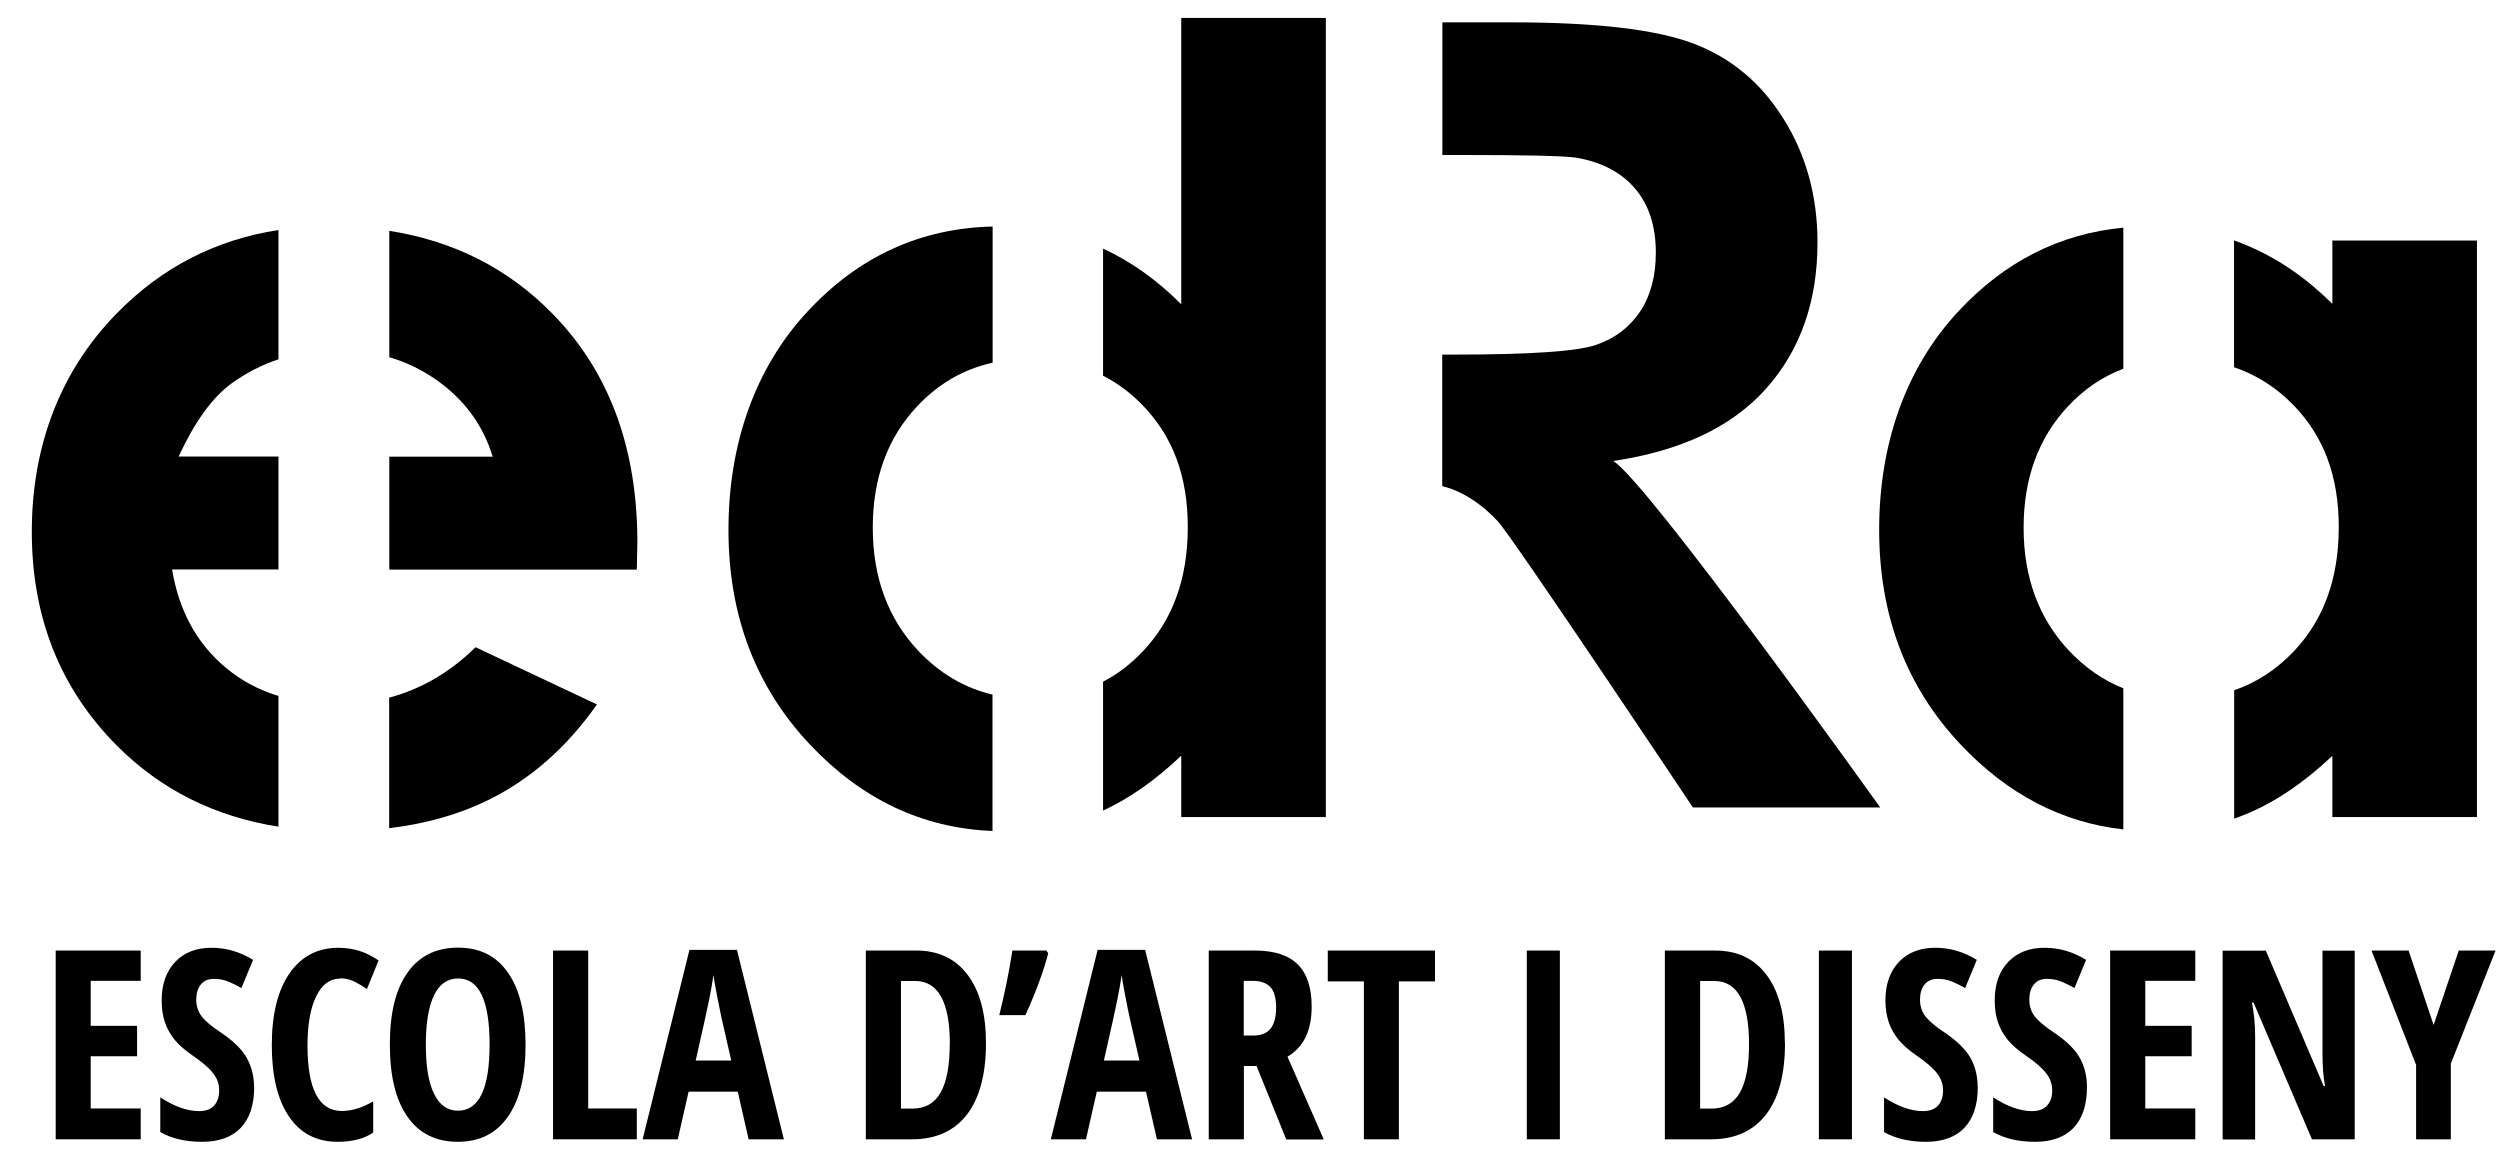 <svg xmlns="http://www.w3.org/2000/svg" id="Capa_1" viewBox="0 0 180 83"><path d="M28.02,50.23c2.31-.62,4.38-1.82,6.22-3.63l8.74,4.12c-2.18,3.1-4.8,5.4-7.84,6.89-2.1,1.03-4.47,1.7-7.12,2.02v-9.41Z"></path><path d="M20.05,25.87c-1.2.4-2.32.97-3.37,1.73-1.38,1-2.65,2.75-3.82,5.27h7.19v8.13h-7.66c.49,2.96,1.77,5.32,3.86,7.07,1.11.93,2.38,1.61,3.8,2.04v9.41c-4.59-.72-8.47-2.66-11.63-5.83-4.08-4.1-6.13-9.23-6.13-15.4s2.04-11.57,6.13-15.74c3.23-3.3,7.1-5.29,11.63-5.99v9.3Z"></path><path d="M35.47,32.87c-.69-2.26-2.04-4.11-4.07-5.53-1.04-.73-2.17-1.27-3.37-1.62v-9.1c4.63.73,8.54,2.7,11.71,5.93,4.1,4.16,6.15,9.66,6.15,16.49l-.04,1.97h-17.82v-8.13h7.45Z"></path><path d="M79.42,49.08c1.05-.54,2-1.27,2.86-2.18,2.16-2.27,3.24-5.25,3.24-8.94s-1.08-6.53-3.24-8.77c-.86-.89-1.82-1.61-2.86-2.14v-9.15c2.02.93,3.9,2.27,5.63,4.01V1.29h10.41v57.54h-10.41v-4.42c-1.87,1.77-3.75,3.09-5.63,3.95v-9.28Z"></path><path d="M71.45,26.12c-2.08.46-3.89,1.51-5.41,3.13-2.14,2.27-3.2,5.19-3.2,8.75s1.09,6.53,3.26,8.84c1.54,1.63,3.32,2.69,5.36,3.17v9.82c-5.03-.2-9.41-2.27-13.13-6.21-3.92-4.15-5.88-9.31-5.88-15.47s1.9-11.64,5.69-15.72c3.68-3.96,8.12-6,13.33-6.12v9.81Z"></path><path d="M160.85,49.7c1.62-.55,3.05-1.49,4.3-2.8,2.16-2.28,3.24-5.25,3.24-8.94s-1.08-6.53-3.24-8.77c-1.25-1.29-2.68-2.2-4.3-2.75v-9.13c.33.12.67.25,1,.39,2.19.93,4.21,2.32,6.08,4.18v-4.56h10.41v41.51h-10.41v-4.41c-2.04,1.92-4.08,3.31-6.13,4.16-.31.13-.62.25-.94.36v-9.23Z"></path><path d="M152.88,26.55c-1.49.56-2.82,1.46-3.98,2.7-2.13,2.27-3.2,5.19-3.2,8.75s1.09,6.53,3.26,8.84c1.16,1.23,2.47,2.14,3.92,2.72v10.16c-4.43-.5-8.33-2.53-11.7-6.1-3.92-4.14-5.88-9.3-5.88-15.47s1.9-11.64,5.69-15.72c3.33-3.59,7.3-5.6,11.89-6.04v10.16Z"></path><path d="M103.85,25.53h.93c5.41,0,8.79-.23,10.14-.7,1.35-.46,2.4-1.26,3.16-2.39.76-1.13,1.14-2.55,1.14-4.25,0-1.91-.5-3.44-1.5-4.62-1.01-1.17-2.42-1.91-4.25-2.22-.91-.13-3.66-.19-8.23-.19h-1.39V1.61h5.03c5.98,0,10.32.5,13.03,1.52,2.71,1.02,4.88,2.82,6.5,5.42,1.63,2.6,2.45,5.57,2.45,8.91,0,4.24-1.23,7.74-3.69,10.51-2.46,2.76-6.13,4.5-11.02,5.22,2.43,1.44,19.23,24.95,19.23,24.95h-13.49s-12.99-19.49-14.06-20.62c-1.07-1.14-2.21-1.92-3.41-2.35l-.58-.17v-9.46Z"></path><polygon points="10.13 82.03 4.01 82.03 4.01 68.44 10.13 68.44 10.13 70.62 6.53 70.62 6.53 73.86 9.87 73.86 9.87 76.05 6.53 76.05 6.53 79.81 10.13 79.81 10.13 82.03"></polygon><path d="M18.3,78.28c0,1.27-.32,2.24-.96,2.92-.64.67-1.57,1.01-2.78,1.01s-2.19-.23-3.02-.7v-2.5c1.01.66,1.95.99,2.79.99.48,0,.85-.13,1.09-.4.24-.27.36-.63.36-1.09s-.14-.87-.44-1.24c-.29-.38-.77-.79-1.44-1.25-.58-.4-1.03-.79-1.32-1.15-.3-.37-.54-.78-.7-1.24-.16-.46-.24-.99-.24-1.6,0-1.17.33-2.09.97-2.77.64-.68,1.52-1.02,2.61-1.02s2.04.29,3,.87l-.84,2.03c-.29-.17-.61-.33-.93-.46-.32-.14-.67-.2-1.05-.2-.41,0-.72.13-.94.4-.22.27-.33.64-.33,1.1s.13.86.39,1.2c.26.34.72.73,1.38,1.16.89.6,1.51,1.2,1.86,1.82.35.62.53,1.32.53,2.12"></path><path d="M24.48,70.46c-.72,0-1.3.42-1.71,1.27-.42.85-.63,2.03-.63,3.54,0,3.15.82,4.72,2.47,4.72.72,0,1.47-.23,2.26-.69v2.25c-.66.44-1.51.66-2.55.66-1.53,0-2.7-.61-3.52-1.83-.82-1.21-1.23-2.93-1.23-5.13s.42-3.93,1.27-5.16c.85-1.23,2.02-1.85,3.53-1.85.49,0,.97.07,1.43.2.46.13.94.37,1.46.71l-.84,2.06c-.28-.19-.58-.37-.89-.53-.32-.16-.66-.24-1.03-.24"></path><path d="M37.84,75.21c0,2.25-.42,3.98-1.27,5.19-.84,1.21-2.04,1.81-3.61,1.81s-2.78-.6-3.62-1.8c-.85-1.21-1.27-2.94-1.27-5.21s.42-3.97,1.27-5.17c.84-1.19,2.05-1.8,3.64-1.8s2.77.61,3.6,1.81c.84,1.2,1.26,2.93,1.26,5.18M30.66,75.21c0,1.55.19,2.73.59,3.54.39.81.96,1.22,1.72,1.22,1.52,0,2.28-1.59,2.28-4.76s-.75-4.76-2.26-4.76c-.77,0-1.35.4-1.74,1.21-.39.81-.59,1.99-.59,3.55"></path><polygon points="39.82 82.03 39.82 68.44 42.35 68.44 42.35 79.81 45.85 79.81 45.85 82.03 39.82 82.03"></polygon><path d="M53.9,82.03l-.78-3.43h-3.54l-.78,3.43h-2.53l3.37-13.64h3.42l3.38,13.64h-2.54ZM52.65,76.36l-.72-3.16c-.04-.19-.14-.67-.29-1.44-.15-.77-.24-1.29-.27-1.55-.08.53-.18,1.12-.31,1.76-.13.64-.45,2.1-.97,4.39h2.57Z"></path><path d="M70.99,75.1c0,2.24-.46,3.96-1.37,5.15-.92,1.18-2.23,1.78-3.95,1.78h-3.33v-13.59h3.64c1.58,0,2.81.58,3.69,1.75.88,1.17,1.32,2.81,1.32,4.91M68.39,75.18c0-3.04-.84-4.55-2.51-4.55h-1.01v9.19h.81c.92,0,1.61-.38,2.04-1.15.44-.77.66-1.93.66-3.48"></path><path d="M75.34,68.44l.13.2c-.31,1.22-.85,2.7-1.64,4.45h-1.88c.39-1.58.71-3.14.94-4.65h2.45Z"></path><path d="M83.3,82.03l-.79-3.43h-3.54l-.78,3.43h-2.53l3.37-13.64h3.42l3.38,13.64h-2.53ZM82.04,76.36l-.72-3.16c-.05-.19-.14-.67-.29-1.44-.15-.77-.24-1.29-.27-1.55-.08.53-.18,1.12-.31,1.76-.13.64-.45,2.1-.97,4.39h2.57Z"></path><path d="M89.56,76.74v5.29h-2.53v-13.59h3.31c1.4,0,2.43.33,3.1,1,.67.66,1,1.68,1,3.04,0,1.72-.58,2.92-1.74,3.6l2.61,5.96h-2.7l-2.14-5.29h-.9ZM89.56,74.56h.65c.59,0,1.02-.17,1.28-.51.26-.34.39-.84.39-1.51s-.14-1.19-.42-1.48c-.28-.29-.7-.44-1.28-.44h-.63v3.94Z"></path><polygon points="100.72 82.03 98.2 82.03 98.2 70.66 95.6 70.66 95.6 68.44 103.32 68.44 103.32 70.66 100.72 70.66 100.72 82.03"></polygon><rect x="109.93" y="68.44" width="2.38" height="13.59"></rect><path d="M128.52,75.1c0,2.24-.45,3.96-1.37,5.15-.92,1.18-2.23,1.78-3.95,1.78h-3.33v-13.59h3.63c1.58,0,2.81.58,3.69,1.75.88,1.17,1.32,2.81,1.32,4.91M125.93,75.18c0-3.04-.84-4.55-2.51-4.55h-1.01v9.19h.81c.92,0,1.61-.38,2.05-1.15.44-.77.66-1.93.66-3.48"></path><rect x="130.96" y="68.44" width="2.38" height="13.59"></rect><path d="M142.4,78.28c0,1.27-.32,2.24-.96,2.92-.64.67-1.57,1.01-2.77,1.01s-2.19-.23-3.02-.7v-2.5c1.01.66,1.95.99,2.8.99.48,0,.85-.13,1.09-.4.24-.27.36-.63.36-1.09s-.15-.87-.44-1.24c-.29-.38-.77-.79-1.44-1.25-.58-.4-1.02-.79-1.32-1.15-.3-.37-.54-.78-.7-1.24-.16-.46-.25-.99-.25-1.6,0-1.17.33-2.09.97-2.77.65-.68,1.52-1.02,2.61-1.02s2.04.29,3,.87l-.84,2.03c-.3-.17-.61-.33-.93-.46-.33-.14-.67-.2-1.05-.2-.4,0-.72.13-.94.4-.22.27-.33.64-.33,1.1s.13.86.39,1.2c.27.34.72.73,1.38,1.16.88.6,1.5,1.2,1.86,1.82.35.62.52,1.32.52,2.12"></path><path d="M150.26,78.28c0,1.27-.32,2.24-.96,2.92-.64.67-1.57,1.01-2.77,1.01s-2.19-.23-3.02-.7v-2.5c1.01.66,1.95.99,2.79.99.48,0,.85-.13,1.09-.4.25-.27.37-.63.37-1.09s-.15-.87-.44-1.24c-.29-.38-.77-.79-1.44-1.25-.59-.4-1.03-.79-1.32-1.15-.3-.37-.54-.78-.7-1.24-.16-.46-.24-.99-.24-1.6,0-1.17.32-2.09.97-2.77.65-.68,1.52-1.02,2.61-1.02s2.04.29,3,.87l-.84,2.03c-.29-.17-.61-.33-.93-.46-.32-.14-.67-.2-1.05-.2-.41,0-.72.13-.94.4-.22.27-.33.64-.33,1.1s.13.86.39,1.2c.27.34.72.73,1.38,1.16.89.6,1.51,1.2,1.86,1.82.35.62.52,1.32.52,2.12"></path><polygon points="158.06 82.03 151.93 82.03 151.93 68.44 158.06 68.44 158.06 70.62 154.46 70.62 154.46 73.86 157.8 73.86 157.8 76.05 154.46 76.05 154.46 79.81 158.06 79.81 158.06 82.03"></polygon><path d="M169.55,82.03h-3.09l-4.2-9.84h-.12c.15.75.23,1.56.23,2.42v7.43h-2.34v-13.59h3.11l4.16,9.74h.1c-.12-.65-.18-1.43-.18-2.32v-7.42h2.32v13.59Z"></path><polygon points="175.22 73.8 177.03 68.44 179.68 68.44 176.46 76.58 176.46 82.03 173.96 82.03 173.96 76.68 170.75 68.44 173.42 68.44 175.22 73.8"></polygon></svg>